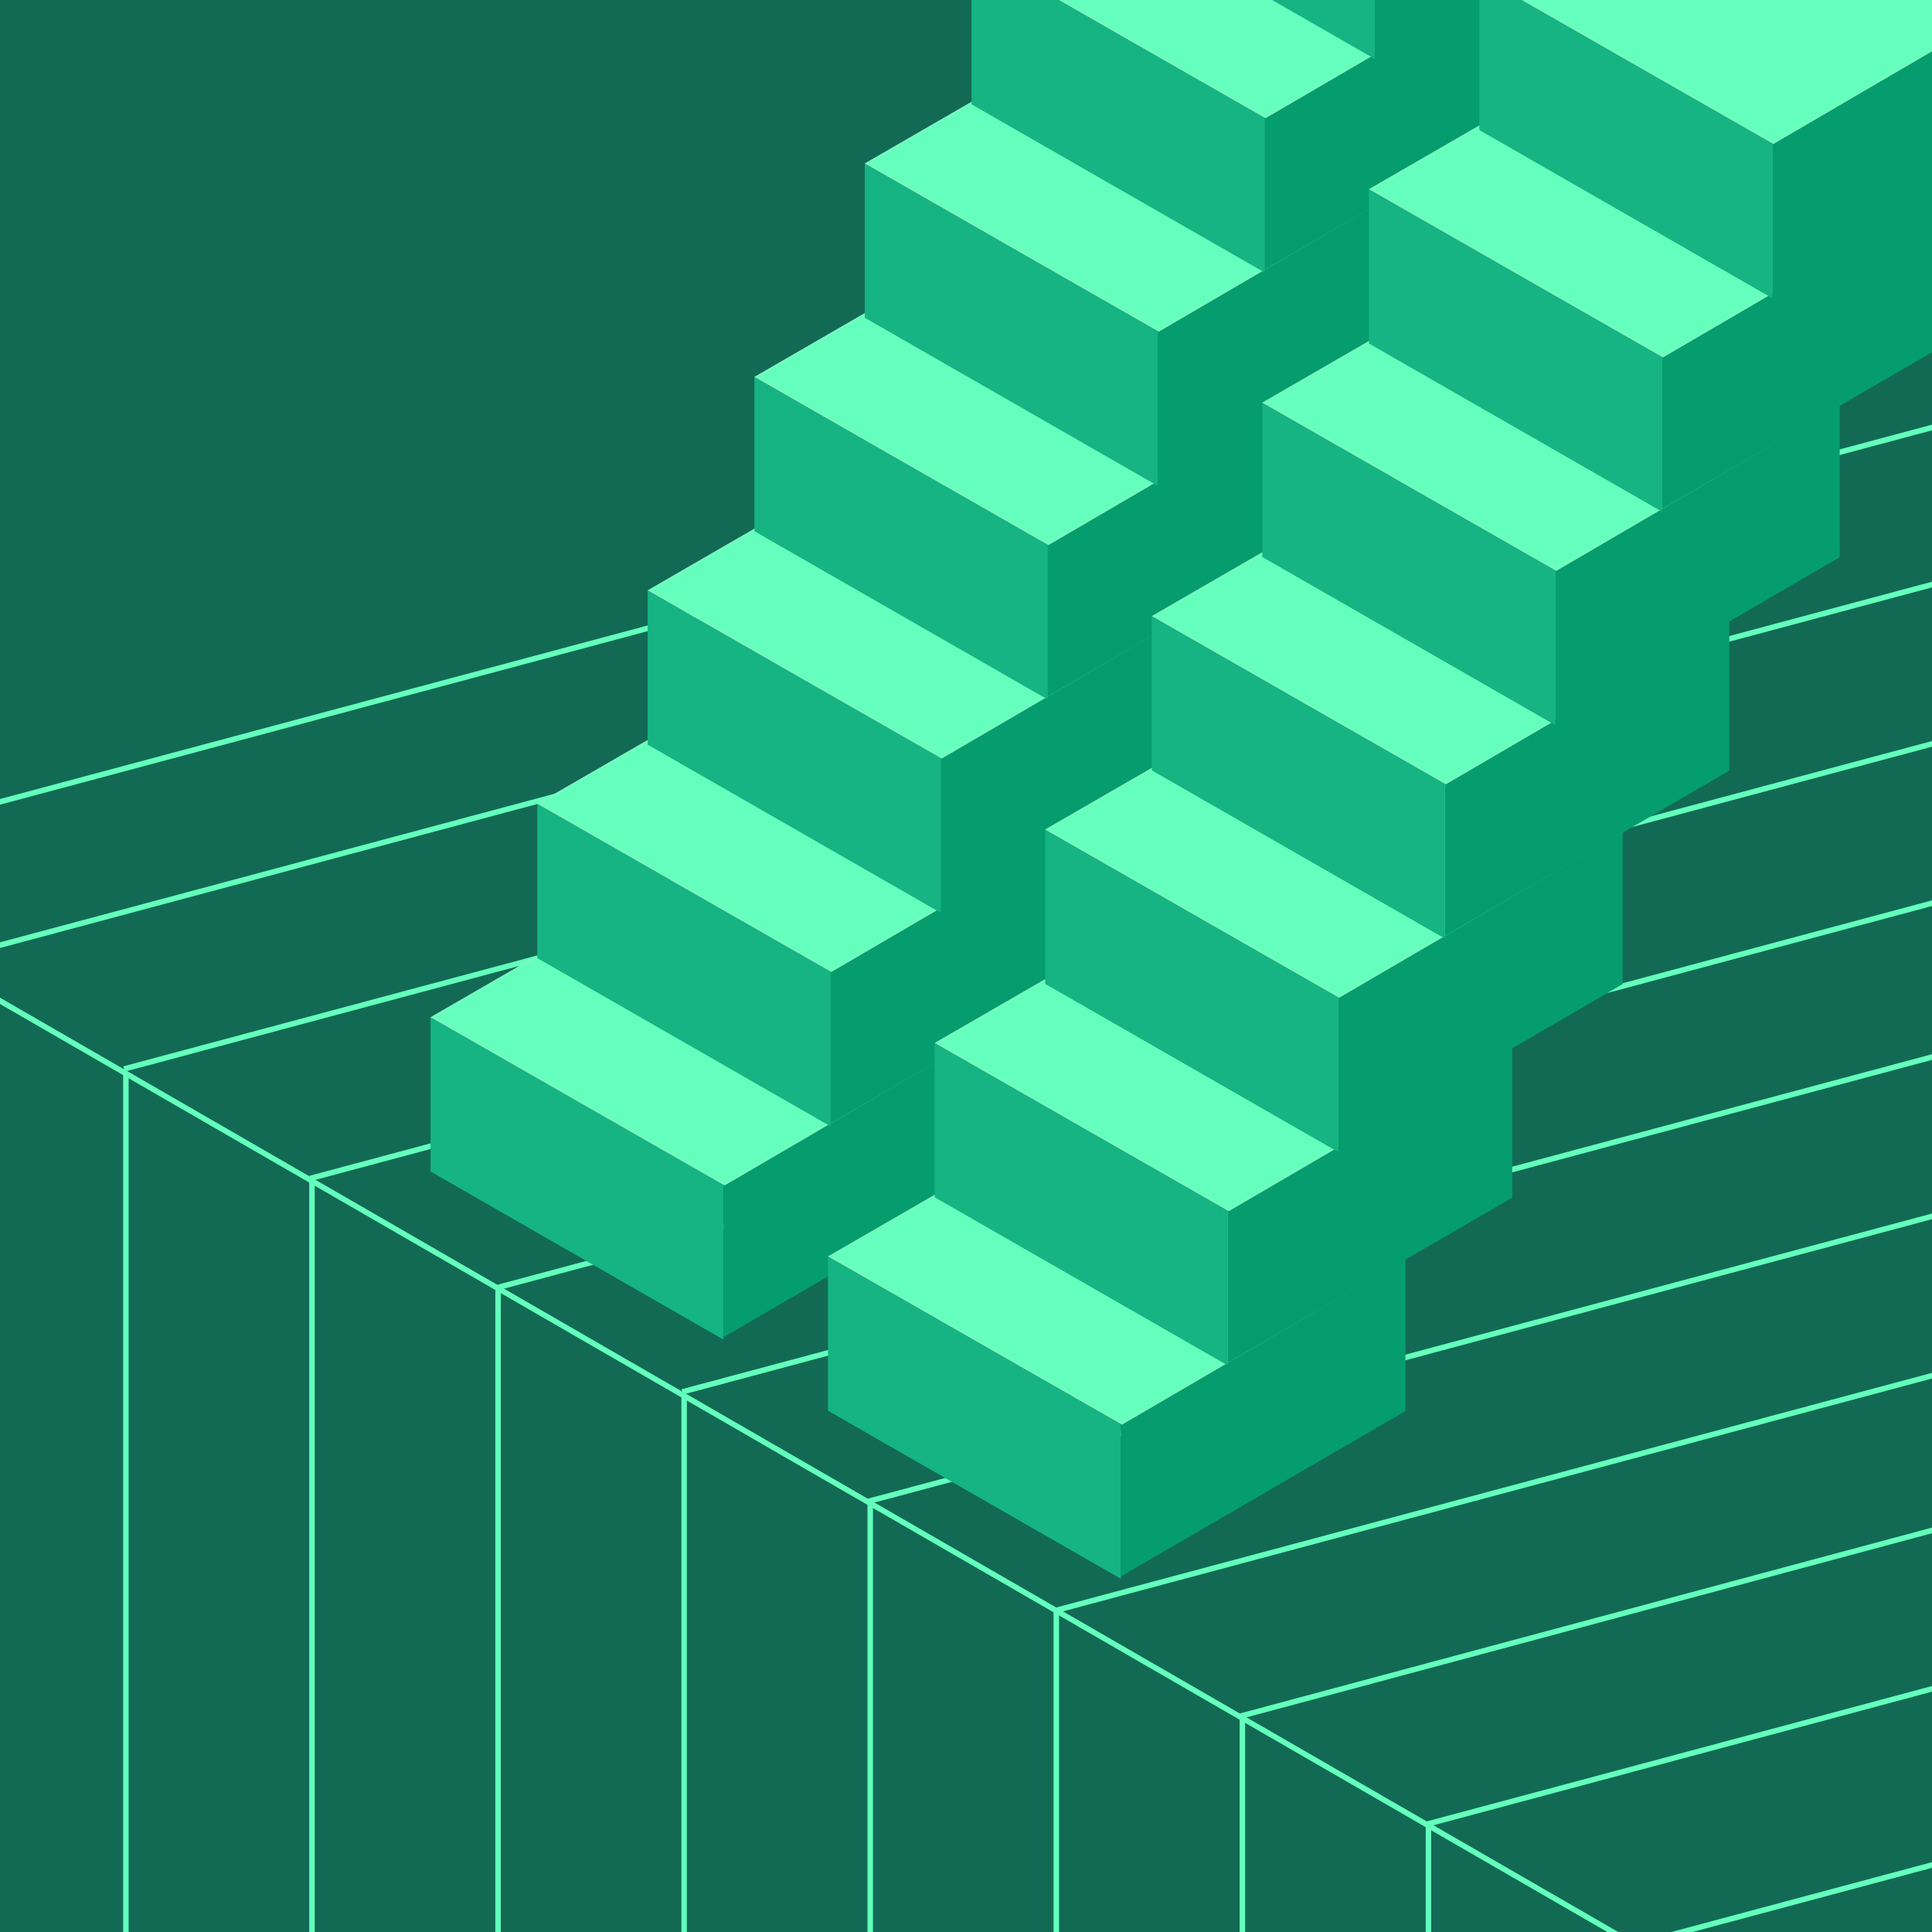 <svg width="525" height="525" viewBox="0 0 525 525" fill="none" xmlns="http://www.w3.org/2000/svg">
<g clip-path="url(#clip0_1878_1618)">
<rect width="525" height="525" fill="#126A55"/>
<path d="M-16.869 261.356L557.761 107.384" stroke="#64FFBC" stroke-width="1.487"/>
<path d="M-60 233.972L514.63 80" stroke="#64FFBC" stroke-width="1.487"/>
<path d="M33.697 290.487L608.327 136.516" stroke="#64FFBC" stroke-width="1.487"/>
<path d="M84.264 320.232L658.894 166.261" stroke="#64FFBC" stroke-width="1.487"/>
<path d="M134.83 349.977L709.46 196.006" stroke="#64FFBC" stroke-width="1.487"/>
<path d="M185.396 378.235L760.027 224.263" stroke="#64FFBC" stroke-width="1.487"/>
<path d="M235.965 407.98L810.595 254.009" stroke="#64FFBC" stroke-width="1.487"/>
<path d="M286.531 437.724L861.161 283.753" stroke="#64FFBC" stroke-width="1.487"/>
<path d="M336.5 466.5L911.726 312.011" stroke="#64FFBC" stroke-width="1.487"/>
<path d="M387.664 495.727L962.294 341.756" stroke="#64FFBC" stroke-width="1.487"/>
<path d="M444.18 528.448L1018.81 374.476" stroke="#64FFBC" stroke-width="1.487"/>
<path d="M34.207 291.823L34.207 619.762" stroke="#64FFBC" stroke-width="1.487"/>
<path d="M84.773 320.824L84.773 722.383" stroke="#64FFBC" stroke-width="1.487"/>
<path d="M135.34 350.569L135.34 741.717" stroke="#64FFBC" stroke-width="1.487"/>
<path d="M185.906 378.827L185.906 726.844" stroke="#64FFBC" stroke-width="1.487"/>
<path d="M236.473 408.572L236.473 753.615" stroke="#64FFBC" stroke-width="1.487"/>
<path d="M287.039 437.975L287.039 777.411" stroke="#64FFBC" stroke-width="1.487"/>
<path d="M337.605 466.575L337.605 805.669" stroke="#64FFBC" stroke-width="1.487"/>
<path d="M388.172 496.32L388.172 833.926" stroke="#64FFBC" stroke-width="1.487"/>
<path d="M-51.904 242L541.359 584.521" stroke="#64FFBC" stroke-width="1.487"/>
<path d="M196.591 364.022L117 318.349V276.416L196.591 321.752V364.022Z" fill="#15B482"/>
<path d="M273.926 318.42L196.59 363.368V321.496L273.926 276.54V318.42Z" fill="#059D6D"/>
<path d="M196.905 322.118L117 276.411L195.581 231L274.649 276.707L196.905 322.118Z" fill="#64FFBC"/>
<path d="M274.151 276.708L196.902 321.829L117.501 276.41L195.58 231.287L274.151 276.708Z" stroke="#D9D9D9" stroke-opacity="0.2" stroke-width="0.5"/>
<path d="M304.591 429.022L225 383.349V341.416L304.591 386.752V429.022Z" fill="#15B482"/>
<path d="M381.926 383.42L304.59 428.368V386.496L381.926 341.54V383.42Z" fill="#059D6D"/>
<path d="M304.905 387.118L225 341.411L303.581 296L382.649 341.707L304.905 387.118Z" fill="#64FFBC"/>
<path d="M382.151 341.708L304.902 386.829L225.501 341.41L303.58 296.287L382.151 341.708Z" stroke="#D9D9D9" stroke-opacity="0.2" stroke-width="0.5"/>
<path d="M225.591 306.022L146 260.349V218.416L225.591 263.752V306.022Z" fill="#15B482"/>
<path d="M302.926 260.42L225.59 305.368V263.496L302.926 218.54V260.42Z" fill="#059D6D"/>
<path d="M225.905 264.118L146 218.411L224.581 173L303.649 218.707L225.905 264.118Z" fill="#64FFBC"/>
<path d="M303.151 218.708L225.902 263.829L146.501 218.41L224.58 173.287L303.151 218.708Z" stroke="#D9D9D9" stroke-opacity="0.2" stroke-width="0.5"/>
<path d="M333.591 371.022L254 325.349V283.416L333.591 328.752V371.022Z" fill="#15B482"/>
<path d="M410.926 325.42L333.59 370.368V328.496L410.926 283.54V325.42Z" fill="#059D6D"/>
<path d="M333.905 329.118L254 283.411L332.581 238L411.649 283.707L333.905 329.118Z" fill="#64FFBC"/>
<path d="M411.151 283.708L333.902 328.829L254.501 283.41L332.58 238.287L411.151 283.708Z" stroke="#D9D9D9" stroke-opacity="0.2" stroke-width="0.5"/>
<path d="M255.591 248.022L176 202.349V160.416L255.591 205.752V248.022Z" fill="#15B482"/>
<path d="M332.926 202.42L255.59 247.368V205.496L332.926 160.54V202.42Z" fill="#059D6D"/>
<path d="M255.905 206.118L176 160.411L254.581 115L333.649 160.707L255.905 206.118Z" fill="#64FFBC"/>
<path d="M333.151 160.708L255.902 205.829L176.501 160.41L254.58 115.287L333.151 160.708Z" stroke="#D9D9D9" stroke-opacity="0.2" stroke-width="0.5"/>
<path d="M363.591 313.022L284 267.349V225.416L363.591 270.752V313.022Z" fill="#15B482"/>
<path d="M440.926 267.42L363.59 312.368V270.496L440.926 225.54V267.42Z" fill="#059D6D"/>
<path d="M363.905 271.118L284 225.411L362.581 180L441.649 225.707L363.905 271.118Z" fill="#64FFBC"/>
<path d="M441.151 225.708L363.902 270.829L284.501 225.41L362.58 180.287L441.151 225.708Z" stroke="#D9D9D9" stroke-opacity="0.2" stroke-width="0.5"/>
<path d="M284.591 190.022L205 144.349V102.416L284.591 147.752V190.022Z" fill="#15B482"/>
<path d="M361.926 144.42L284.59 189.368V147.496L361.926 102.54V144.42Z" fill="#059D6D"/>
<path d="M284.905 148.118L205 102.411L283.581 57L362.649 102.707L284.905 148.118Z" fill="#64FFBC"/>
<path d="M362.151 102.708L284.902 147.829L205.501 102.41L283.58 57.287L362.151 102.708Z" stroke="#D9D9D9" stroke-opacity="0.2" stroke-width="0.5"/>
<path d="M392.591 255.022L313 209.349V167.416L392.591 212.752V255.022Z" fill="#15B482"/>
<path d="M469.926 209.42L392.59 254.368V212.496L469.926 167.54V209.42Z" fill="#059D6D"/>
<path d="M392.905 213.118L313 167.411L391.581 122L470.649 167.707L392.905 213.118Z" fill="#64FFBC"/>
<path d="M470.151 167.708L392.902 212.829L313.501 167.41L391.58 122.287L470.151 167.708Z" stroke="#D9D9D9" stroke-opacity="0.2" stroke-width="0.5"/>
<path d="M314.591 132.022L235 86.349V44.416L314.591 89.752V132.022Z" fill="#15B482"/>
<path d="M391.926 86.42L314.59 131.368V89.496L391.926 44.54V86.42Z" fill="#059D6D"/>
<path d="M314.905 90.118L235 44.411L313.581 -1L392.649 44.707L314.905 90.118Z" fill="#64FFBC"/>
<path d="M392.151 44.708L314.902 89.829L235.501 44.41L313.58 -0.713L392.151 44.708Z" stroke="#D9D9D9" stroke-opacity="0.2" stroke-width="0.5"/>
<path d="M422.591 197.022L343 151.349V109.416L422.591 154.752V197.022Z" fill="#15B482"/>
<path d="M499.926 151.42L422.59 196.368V154.496L499.926 109.54V151.42Z" fill="#059D6D"/>
<path d="M422.905 155.118L343 109.411L421.581 64L500.649 109.707L422.905 155.118Z" fill="#64FFBC"/>
<path d="M500.151 109.708L422.902 154.829L343.501 109.41L421.58 64.287L500.151 109.708Z" stroke="#D9D9D9" stroke-opacity="0.2" stroke-width="0.5"/>
<path d="M343.591 74.022L264 28.349V-13.584L343.591 31.752V74.022Z" fill="#15B482"/>
<path d="M420.926 28.42L343.59 73.368V31.496L420.926 -13.46V28.42Z" fill="#059D6D"/>
<path d="M343.905 32.118L264 -13.589L342.581 -59L421.649 -13.293L343.905 32.118Z" fill="#64FFBC"/>
<path d="M421.151 -13.292L343.902 31.829L264.501 -13.59L342.58 -58.713L421.151 -13.292Z" stroke="#D9D9D9" stroke-opacity="0.2" stroke-width="0.5"/>
<path d="M451.591 139.022L372 93.349V51.416L451.591 96.752V139.022Z" fill="#15B482"/>
<path d="M528.926 93.42L451.59 138.368V96.496L528.926 51.54V93.42Z" fill="#059D6D"/>
<path d="M451.905 97.118L372 51.411L450.581 6L529.649 51.707L451.905 97.118Z" fill="#64FFBC"/>
<path d="M529.151 51.708L451.902 96.829L372.501 51.41L450.58 6.287L529.151 51.708Z" stroke="#D9D9D9" stroke-opacity="0.2" stroke-width="0.5"/>
<path d="M373.591 16.022L294 -29.651V-71.584L373.591 -26.248V16.022Z" fill="#15B482"/>
<path d="M450.926 -29.58L373.59 15.368V-26.504L450.926 -71.46V-29.58Z" fill="#059D6D"/>
<path d="M481.591 81.022L402 35.349V-6.584L481.591 38.752V81.022Z" fill="#15B482"/>
<path d="M558.926 35.42L481.59 80.368V38.496L558.926 -6.46V35.42Z" fill="#059D6D"/>
<path d="M481.905 39.118L402 -6.589L480.581 -52L559.649 -6.293L481.905 39.118Z" fill="#64FFBC"/>
<path d="M559.151 -6.292L481.902 38.829L402.501 -6.59L480.58 -51.713L559.151 -6.292Z" stroke="#D9D9D9" stroke-opacity="0.2" stroke-width="0.5"/>
</g>
<defs>
<clipPath id="clip0_1878_1618">
<rect width="525" height="525" fill="white"/>
</clipPath>
</defs>
</svg>
